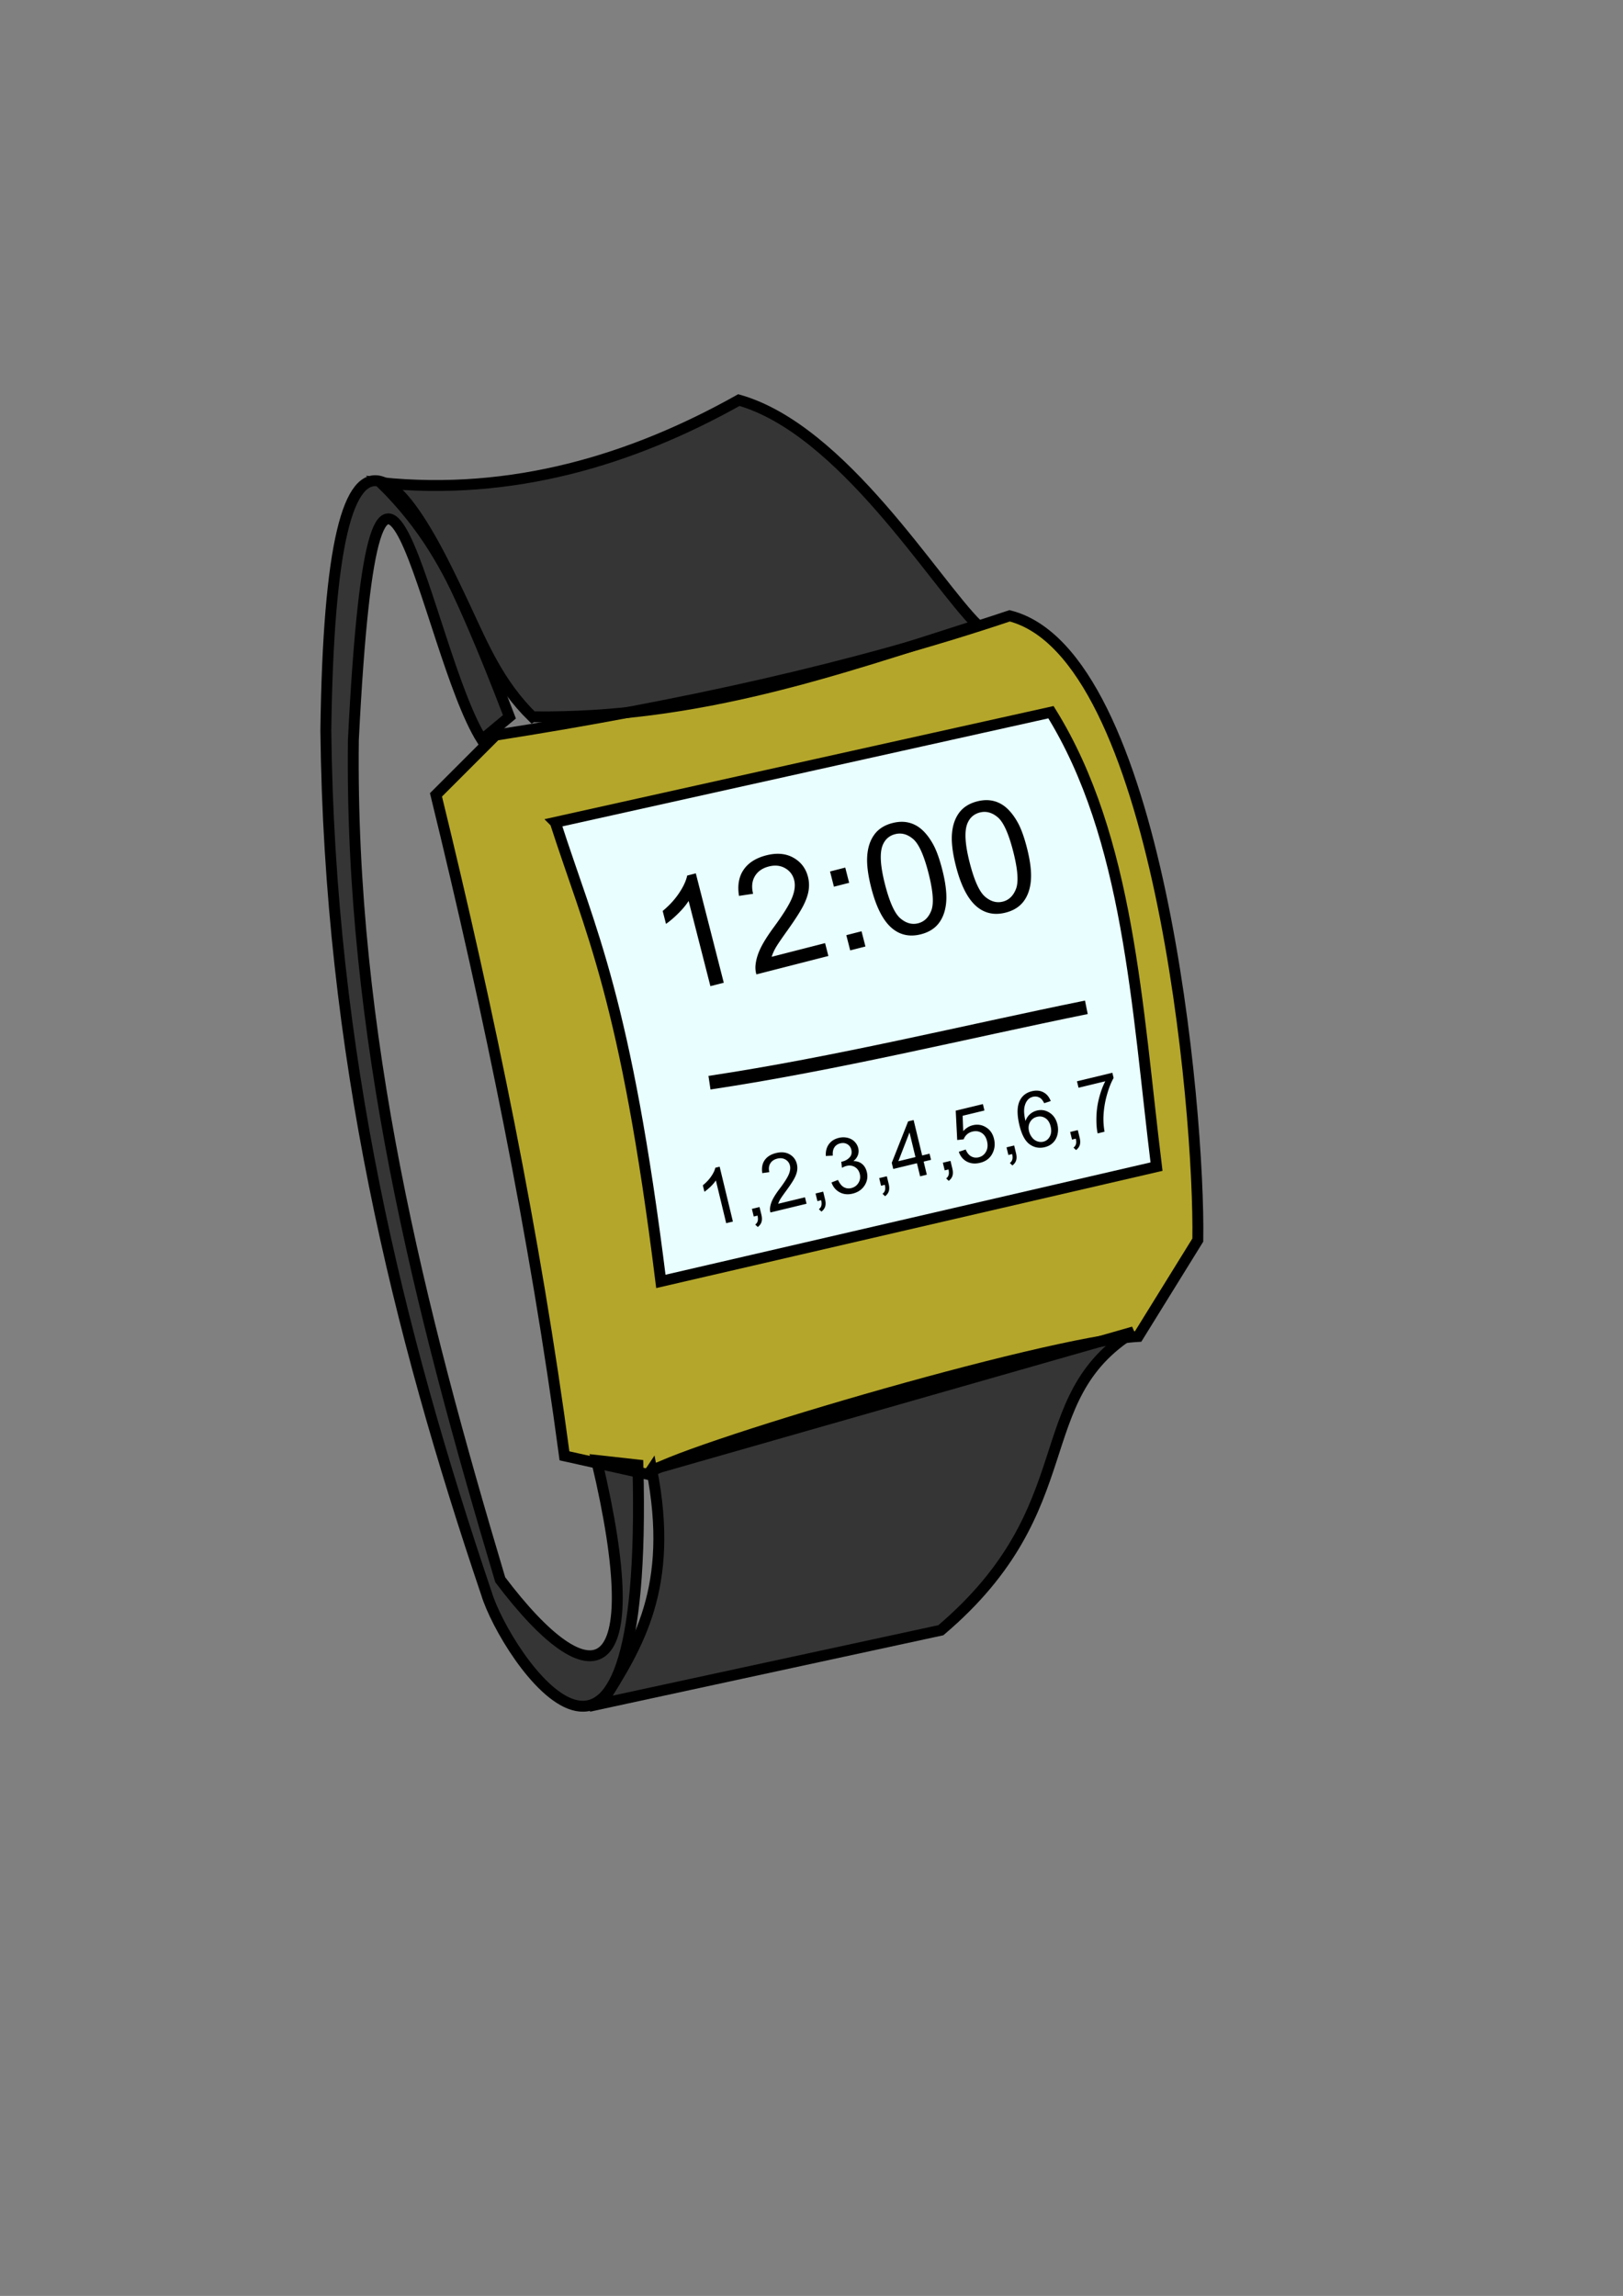 <svg xmlns="http://www.w3.org/2000/svg" viewBox="0 0 744.09 1052.4"><rect x="0" y="0" width="744.09" height="1052.4" fill="#808080" stroke="none"/><path d="M227.24 336.98c83.667-13.12 163.19-30.382 235.65-54.705 68.352 17.378 87.237 226.36 86.266 286.15l-27.353 44.185c-43.241 2.443-214.67 53.505-225.13 63.122l-37.88-8.4c-13.49-100.99-34.22-201.99-58.91-302.98l27.353-27.353z" fill-opacity=".669" stroke="#000" stroke-width="5" fill="#ceb900"/><path d="M254.59 376.96l227.24-50.497c35.802 57.631 39.328 134.63 48.393 208.3l-227.24 52.61c-16.13-129.88-32.26-160.32-48.39-210.41z" stroke="#000" stroke-width="5" fill="#e9ffff"/><path d="M233.55 328.57c-46.948-123.07-81.875-166.5-84.162 6.312 1.664 148.2 32.952 275.24 73.642 395.56 8.63 28.39 74.341 127.25 69.434-58.913l-18.936-2.104c24.688 104.11-2.003 110.54-44.185 54.705-37.11-124.16-68.995-249.81-67.33-385.04 10.371-205.78 33.121-40.965 58.913 0l12.624-10.52z" fill-opacity=".587" stroke="#000" stroke-width="5"/><path d="M244.07 328.57c75.564 1.04 139.39-21.4 204.09-42.081-19.691-19.346-61.895-89.593-109.41-103.1-49.048 27.492-103.85 44.045-164.12 37.873 41.287 40.497 39.104 77.431 69.434 107.31zM298.78 673.63l220.93-63.122c-49.33 30.806-21.867 80.294-88.37 136.76l-155.7 33.665c16.858-26.626 33.673-53.294 23.145-107.31z" fill-opacity=".587" stroke="#000" stroke-width="5"/><path d="M331.825 450.467l-6.13 1.568-9.992-39.067c-1.116 1.785-2.692 3.688-4.727 5.709-2.036 2.02-3.917 3.626-5.645 4.818l-1.515-5.927c3.016-2.489 5.514-5.208 7.493-8.158 1.98-2.95 3.227-5.64 3.742-8.07l3.951-1.01zM378.275 432.311l1.507 5.892-33.004 8.441a11.194 11.194 0 01-.373-4.44c.265-2.463 1.044-5.021 2.337-7.674 1.293-2.653 3.322-5.858 6.087-9.613 4.289-5.838 7.055-10.301 8.297-13.39 1.242-3.087 1.567-5.789.975-8.105-.622-2.43-2.014-4.257-4.178-5.481-2.164-1.225-4.643-1.48-7.436-.766-2.951.755-5.086 2.245-6.405 4.469-1.318 2.224-1.587 4.906-.809 8.045l-6.466.964c-.771-4.81-.064-8.807 2.122-11.992 2.185-3.183 5.651-5.382 10.397-6.596 4.791-1.225 8.923-.867 12.395 1.076 3.472 1.942 5.71 4.878 6.715 8.806.511 1.998.605 4.066.281 6.205-.324 2.14-1.16 4.519-2.51 7.138-1.35 2.62-3.752 6.355-7.205 11.205-2.889 4.029-4.714 6.728-5.477 8.096s-1.343 2.696-1.74 3.983zM382.324 406.451l-1.786-6.982 6.982-1.786 1.786 6.983zm7.465 29.19l-1.786-6.982 6.983-1.786 1.785 6.982zM399.428 406.939c-1.51-5.904-2.118-10.81-1.823-14.72.294-3.91 1.39-7.148 3.285-9.714 1.896-2.565 4.661-4.312 8.294-5.241 2.68-.686 5.168-.747 7.464-.186 2.297.562 4.364 1.69 6.2 3.386 1.837 1.695 3.504 3.906 4.999 6.632 1.496 2.727 2.876 6.565 4.143 11.515 1.498 5.858 2.105 10.741 1.823 14.648-.283 3.907-1.372 7.149-3.265 9.726-1.893 2.576-4.668 4.332-8.323 5.267-4.814 1.231-9.036.473-12.666-2.276-4.356-3.313-7.732-9.659-10.13-19.037zm6.301-1.612c2.097 8.197 4.451 13.407 7.064 15.63 2.613 2.223 5.327 2.974 8.142 2.254 2.816-.72 4.835-2.688 6.057-5.903 1.221-3.216.787-8.91-1.304-17.085-2.102-8.22-4.458-13.436-7.068-15.647-2.61-2.211-5.345-2.951-8.206-2.22-2.816.72-4.759 2.488-5.83 5.302-1.333 3.582-.951 9.472 1.145 17.67zM438.258 397.007c-1.51-5.903-2.117-10.81-1.823-14.72.294-3.91 1.39-7.147 3.286-9.713 1.896-2.565 4.66-4.312 8.293-5.241 2.68-.686 5.168-.747 7.465-.186 2.296.562 4.363 1.69 6.2 3.386 1.837 1.695 3.503 3.906 4.998 6.632 1.496 2.727 2.877 6.565 4.143 11.515 1.498 5.858 2.106 10.741 1.823 14.648-.283 3.907-1.371 7.149-3.264 9.726-1.894 2.576-4.668 4.332-8.324 5.267-4.814 1.231-9.036.473-12.666-2.276-4.355-3.313-7.732-9.659-10.13-19.037zm6.301-1.611c2.097 8.197 4.451 13.407 7.064 15.63 2.613 2.223 5.327 2.974 8.143 2.254 2.815-.72 4.834-2.688 6.056-5.903 1.222-3.216.787-8.91-1.303-17.085-2.103-8.22-4.459-13.436-7.068-15.647-2.61-2.211-5.346-2.951-8.207-2.22-2.815.72-4.758 2.488-5.829 5.302-1.333 3.582-.952 9.472 1.145 17.67z"/><g><path d="M336.013 559.942l-3.076.744-4.736-19.598c-.57.885-1.37 1.826-2.401 2.822-1.031.997-1.982 1.788-2.854 2.372l-.718-2.973c1.524-1.224 2.791-2.567 3.8-4.029s1.65-2.798 1.925-4.01l1.982-.479zM345.564 557.634l-.846-3.503 3.502-.846.847 3.503c.31 1.287.334 2.381.07 3.283-.264.902-.84 1.689-1.726 2.361l-1.172-1.11c.58-.44.957-.975 1.131-1.602s.153-1.462-.063-2.507zM369.059 548.818l.714 2.956-16.556 4.001a5.597 5.597 0 01-.158-2.222c.15-1.23.556-2.503 1.22-3.821.664-1.318 1.7-2.907 3.107-4.766 2.183-2.89 3.595-5.103 4.237-6.639.641-1.535.822-2.884.54-4.046-.294-1.219-.978-2.142-2.052-2.768-1.073-.627-2.31-.77-3.712-.432-1.48.358-2.558 1.088-3.232 2.191-.673 1.104-.826 2.443-.457 4.017l-3.24.44c-.353-2.41.027-4.404 1.14-5.982 1.114-1.577 2.862-2.653 5.242-3.229 2.404-.58 4.467-.374 6.19.62 1.723.994 2.823 2.477 3.3 4.447a7.732 7.732 0 01.099 3.105c-.176 1.067-.61 2.251-1.303 3.552-.692 1.3-1.918 3.152-3.676 5.554-1.471 1.995-2.402 3.332-2.792 4.011-.39.68-.69 1.34-.896 1.98zM374.752 550.58l-.847-3.503 3.503-.846.847 3.503c.31 1.287.334 2.381.07 3.283-.265.902-.84 1.689-1.726 2.361l-1.173-1.109c.58-.442.958-.976 1.132-1.603.174-.626.153-1.462-.063-2.507zM381.21 542.013l2.977-1.153c.774 1.657 1.678 2.768 2.713 3.332 1.034.564 2.16.698 3.38.404 1.446-.35 2.547-1.146 3.301-2.39.755-1.243.953-2.605.595-4.086-.341-1.412-1.084-2.465-2.228-3.16-1.144-.693-2.429-.868-3.852-.524-.581.14-1.277.429-2.088.866l-.31-2.782c.21-.027.378-.056.503-.086 1.31-.316 2.407-.943 3.29-1.88.882-.936 1.152-2.117.807-3.54-.272-1.128-.88-1.97-1.821-2.526-.943-.556-2.017-.688-3.225-.396-1.196.289-2.102.905-2.717 1.85-.616.944-.856 2.196-.72 3.755l-3.208.196c-.123-2.152.346-3.956 1.404-5.412 1.06-1.455 2.58-2.423 4.562-2.902 1.367-.33 2.696-.34 3.988-.032 1.293.308 2.366.896 3.22 1.762.855.867 1.42 1.87 1.695 3.009a5.44 5.44 0 01-.157 3.166c-.366 1.03-1.056 1.943-2.068 2.743 1.563-.017 2.885.414 3.965 1.293 1.08.878 1.816 2.126 2.207 3.743.529 2.187.18 4.234-1.048 6.14-1.227 1.906-3.06 3.154-5.497 3.743-2.198.531-4.182.317-5.951-.642-1.769-.959-3.008-2.456-3.717-4.49zM403.932 543.528l-.847-3.503 3.503-.846.847 3.503c.31 1.287.334 2.381.07 3.283-.265.902-.84 1.689-1.726 2.361l-1.173-1.109c.58-.442.958-.976 1.132-1.603s.153-1.462-.063-2.507zM421.837 539.201l-1.45-5.997-10.867 2.626-.681-2.82 7.508-18.993 2.512-.607 3.922 16.231 3.383-.817.682 2.819-3.383.818 1.45 5.997zm-2.131-8.816l-2.73-11.294-5.113 13.189zM433.112 536.476l-.846-3.503 3.502-.846.847 3.503c.31 1.287.334 2.381.07 3.283-.264.902-.84 1.689-1.726 2.361l-1.172-1.109c.58-.442.957-.976 1.131-1.603s.153-1.462-.063-2.507zM439.575 527.97l3.163-1.054c.62 1.514 1.46 2.562 2.523 3.143 1.062.581 2.209.723 3.44.426 1.48-.358 2.598-1.22 3.354-2.583.755-1.364.91-2.97.464-4.814-.424-1.755-1.251-3.02-2.482-3.795-1.23-.776-2.643-.97-4.237-.586-.991.24-1.831.681-2.52 1.324-.688.642-1.174 1.378-1.456 2.205l-2.978.322-.683-13.452 12.455-3.01.71 2.939-9.995 2.415.277 7.059c1.25-1.412 2.701-2.317 4.353-2.716 2.187-.529 4.215-.217 6.085.935 1.87 1.151 3.092 2.917 3.668 5.298.548 2.267.36 4.386-.562 6.357-1.116 2.415-3.064 3.96-5.843 4.63-2.278.551-4.292.363-6.041-.565-1.75-.927-2.981-2.42-3.695-4.478zM462.302 529.422l-.847-3.503 3.503-.846.846 3.502c.312 1.287.335 2.382.07 3.284-.264.901-.84 1.689-1.725 2.36l-1.173-1.108c.58-.442.958-.976 1.132-1.603s.153-1.463-.063-2.507zM481.73 504.706l-3.001.979c-.565-1.142-1.164-1.925-1.798-2.35-1.043-.677-2.175-.868-3.393-.573-.98.237-1.774.718-2.382 1.444-.798.94-1.312 2.155-1.542 3.645-.23 1.49-.055 3.492.528 6.003.468-1.306 1.171-2.362 2.11-3.168a7.517 7.517 0 013.168-1.634c2.05-.495 3.978-.162 5.784.999 1.805 1.16 2.997 2.937 3.575 5.33.38 1.571.394 3.114.043 4.628-.352 1.513-1.033 2.772-2.044 3.776-1.012 1.004-2.269 1.688-3.772 2.051-2.563.62-4.881.182-6.955-1.312-2.073-1.495-3.632-4.406-4.678-8.735-1.17-4.84-1.127-8.577.13-11.207 1.099-2.29 2.969-3.755 5.611-4.394 1.971-.476 3.72-.314 5.245.487 1.526.8 2.65 2.144 3.37 4.032zm-9.95 13.834c.257 1.059.727 2.018 1.41 2.878s1.492 1.445 2.423 1.756c.932.312 1.842.36 2.73.145 1.299-.313 2.288-1.107 2.969-2.381.68-1.274.804-2.81.369-4.61-.419-1.731-1.21-2.984-2.373-3.758-1.164-.774-2.446-.991-3.847-.653-1.39.336-2.448 1.12-3.176 2.35s-.895 2.655-.504 4.273zM491.482 522.37l-.847-3.503 3.503-.846.846 3.502c.312 1.287.335 2.382.07 3.284-.264.901-.839 1.689-1.725 2.36l-1.173-1.108c.58-.442.958-.976 1.132-1.603.174-.627.153-1.463-.063-2.507zM494.472 498.602l-.714-2.956 16.215-3.919.578 2.393c-1.184 2.082-2.22 4.72-3.106 7.912a42.403 42.403 0 00-1.533 9.557c-.109 2.244.053 4.635.485 7.17l-3.161.765c-.442-1.98-.63-4.454-.564-7.423s.478-5.918 1.235-8.844c.758-2.926 1.702-5.466 2.834-7.62z"/></g><path d="M325.27 496.29c58.389-8.783 116.91-23.194 172.79-34.558" stroke="#000" stroke-width="6.303" fill="none"/></svg>